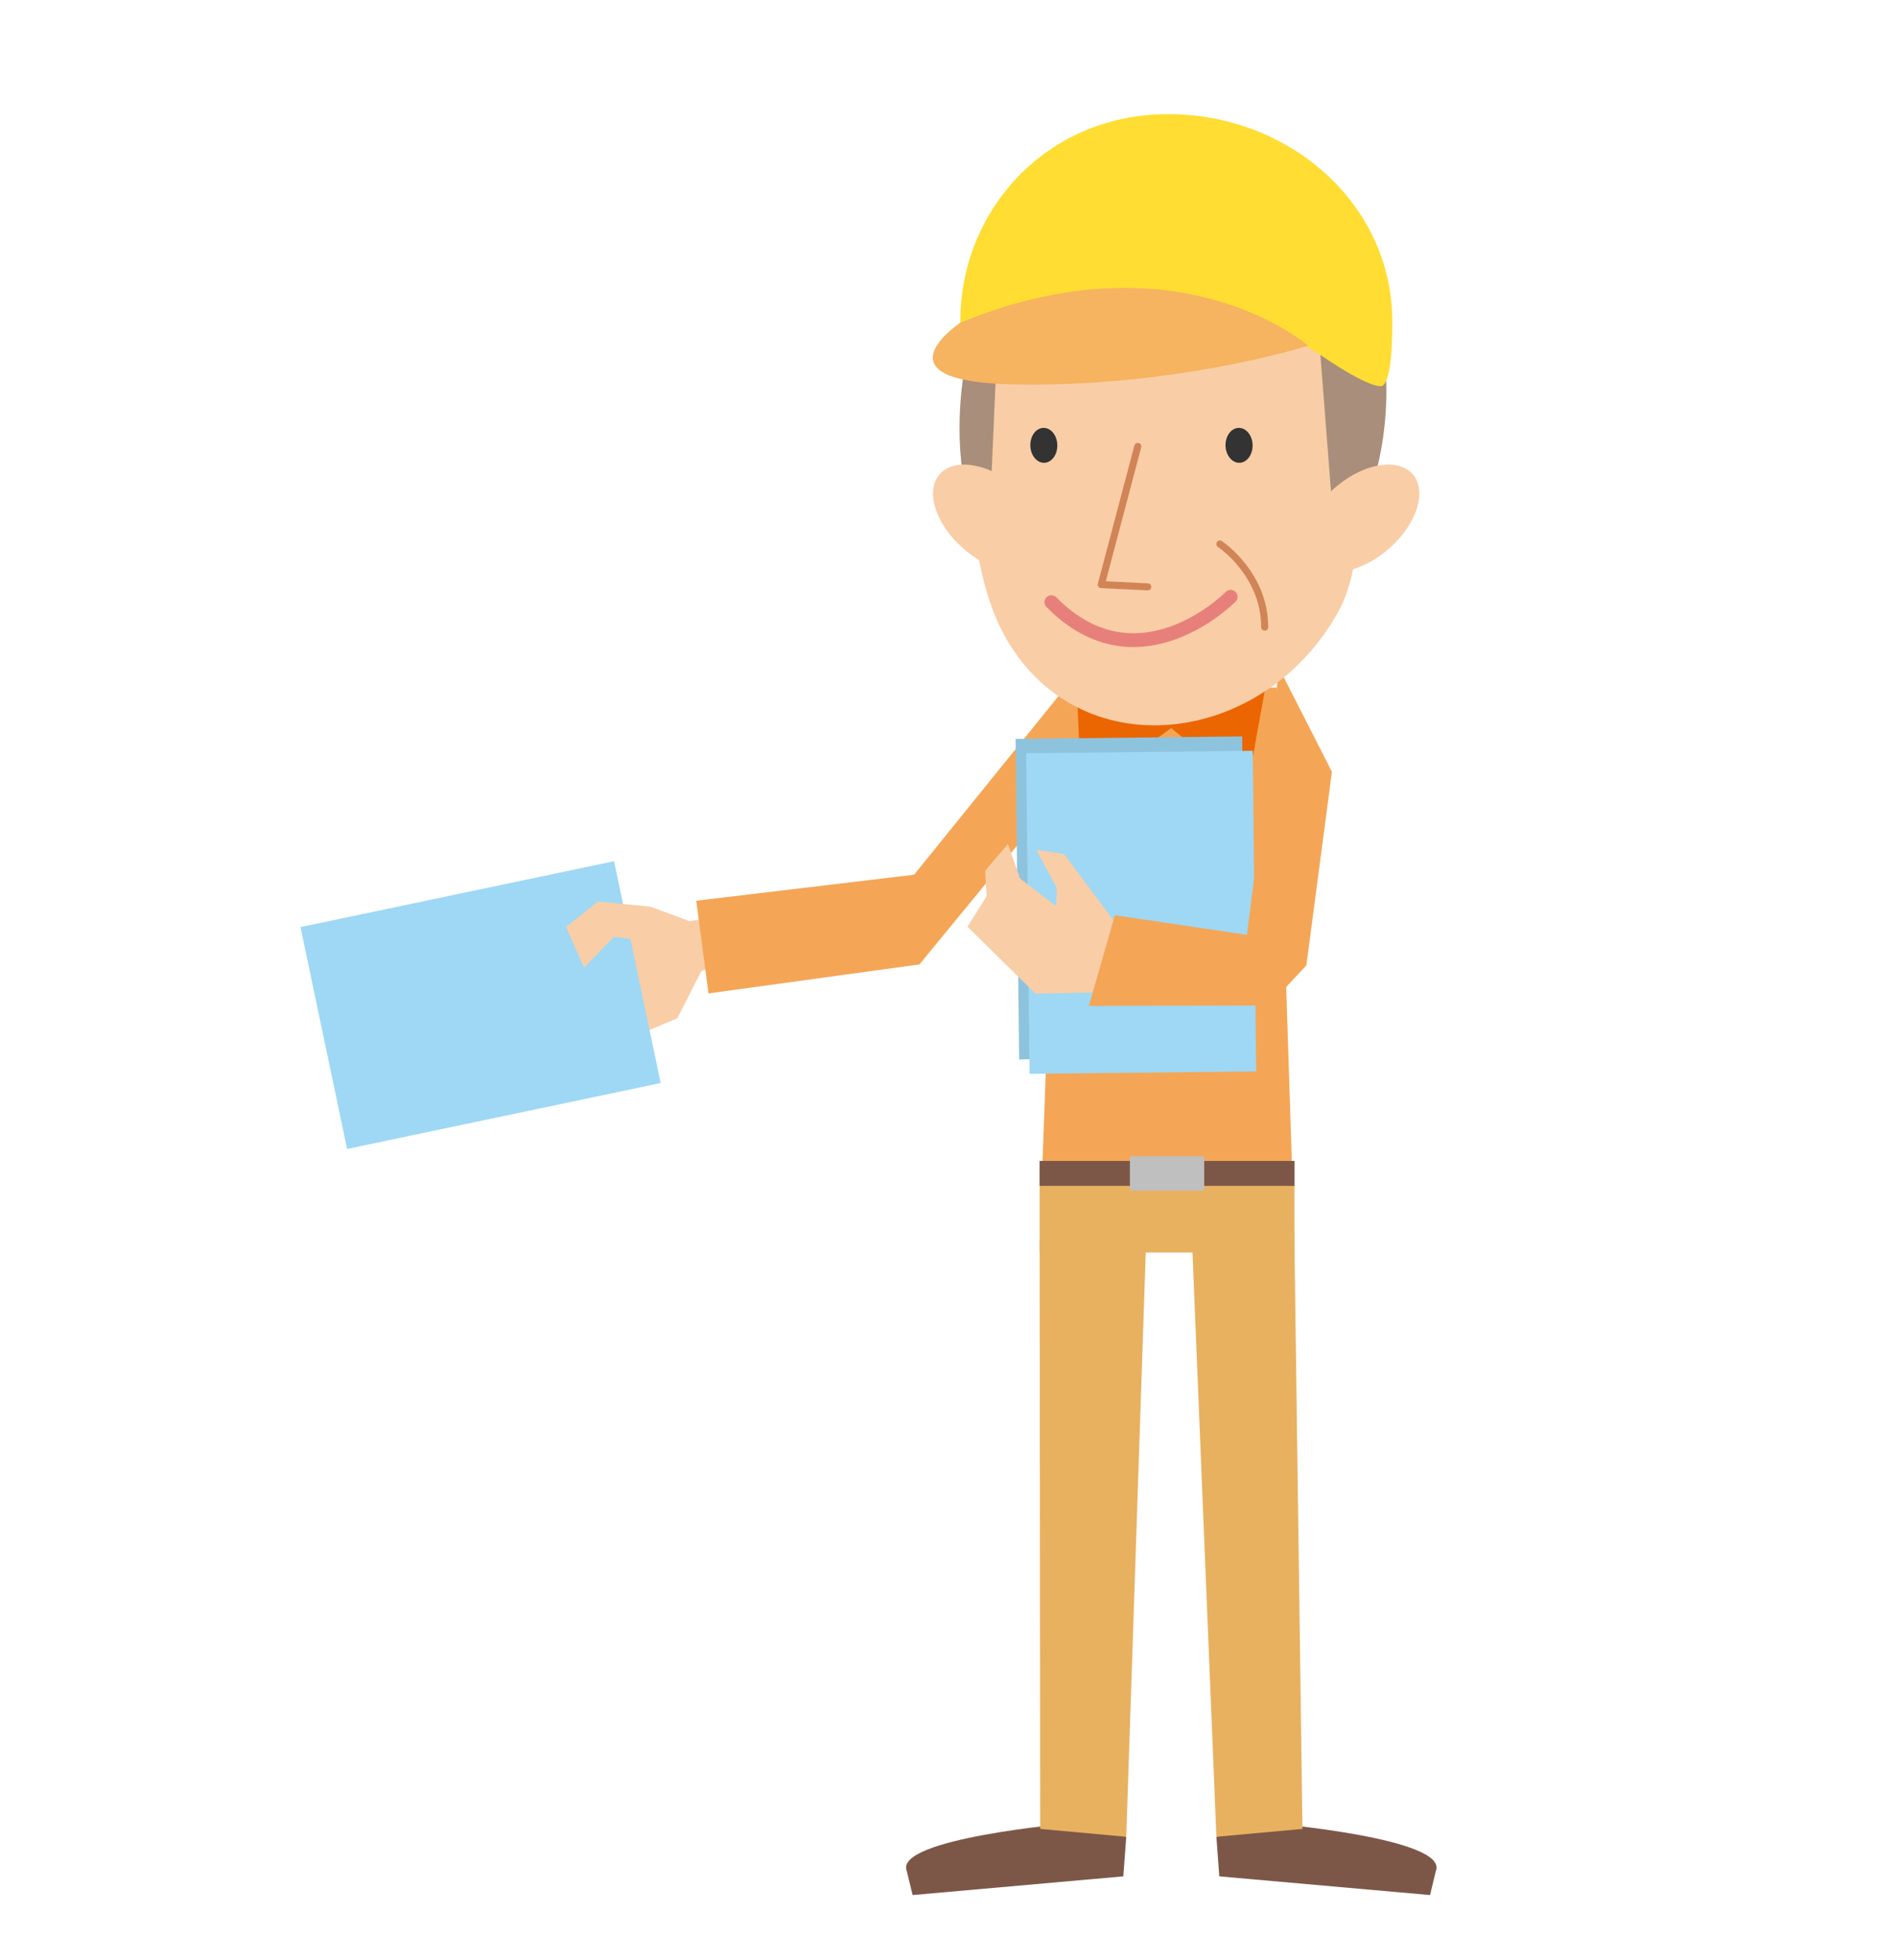 <?xml version="1.0" encoding="utf-8"?>
<!-- Generator: Adobe Illustrator 16.0.0, SVG Export Plug-In . SVG Version: 6.00 Build 0)  -->
<!DOCTYPE svg PUBLIC "-//W3C//DTD SVG 1.1//EN" "http://www.w3.org/Graphics/SVG/1.1/DTD/svg11.dtd">
<svg version="1.1" id="レイヤー_1" xmlns="http://www.w3.org/2000/svg" xmlns:xlink="http://www.w3.org/1999/xlink" x="0px"
	 y="0px" width="150px" height="155px" viewBox="0 0 150 155" enable-background="new 0 0 150 155" xml:space="preserve">
<g>
	<defs>
		<rect id="SVGID_17_" width="150" height="155"/>
	</defs>
	<clipPath id="SVGID_2_">
		<use xlink:href="#SVGID_17_"  overflow="visible"/>
	</clipPath>
	<g clip-path="url(#SVGID_2_)">
		<polygon fill="#F9CDA6" points="58.842,75.096 55.475,76.805 53.585,80.514 47.746,82.977 41.178,81.863 40.582,75.424 
			46.471,74.516 51.468,71.697 54.549,72.837 58.205,72.307 		"/>
		<polygon fill="#F4A656" points="72.317,69.164 83.747,55.035 87.909,57.796 72.74,76.258 56.049,78.551 55.083,71.222 		"/>
		<path fill="#7C5748" d="M89.102,145.238l-4.38-1.07c0,0-14.021,1.2-12.985,3.772l0.463,1.905l16.67-1.479L89.102,145.238z"/>
		<polygon fill="#E8B160" points="89.102,145.238 82.294,144.614 82.247,98.205 90.672,98.205 		"/>
		<path fill="#7C5748" d="M96.233,145.238l4.375-1.07c0,0,14.026,1.2,12.988,3.772l-0.459,1.905l-16.675-1.479L96.233,145.238z"/>
		<polygon fill="#E8B160" points="96.233,145.238 103.043,144.614 102.407,98.205 94.307,98.205 		"/>
		<polygon fill="#F4A656" points="100.992,54.366 102.407,98.205 82.247,98.205 83.828,54.701 		"/>
		<rect x="82.247" y="91.796" fill="#E8B160" width="20.16" height="7.241"/>
		<rect x="82.247" y="91.796" fill="#7C5748" width="20.16" height="1.972"/>
		<rect x="89.392" y="91.429" fill="#BFBFBF" width="5.877" height="2.713"/>
		<polygon fill="#EB6600" points="100.135,54.215 98.637,62.501 92.654,57.567 85.551,62.769 85.175,54.215 		"/>
		
			<rect x="80.467" y="58.341" transform="matrix(1 -0.011 0.011 1 -0.761 0.969)" fill="#8EC3DE" width="17.927" height="25.346"/>
		<polygon fill="#9ED8F5" points="99.379,84.718 81.454,84.908 81.185,59.563 99.11,59.366 		"/>
		<polygon fill="#9ED8F5" points="48.579,68.097 52.269,85.637 27.462,90.851 23.772,73.306 		"/>
		<polygon fill="#F9CDA6" points="88.686,73.574 84.187,67.531 81.978,67.196 83.612,70.221 83.542,71.642 80.704,69.467 
			79.736,66.742 77.936,68.848 78.052,70.871 76.544,73.279 81.924,78.572 88.833,78.436 90.297,74.562 		"/>
		<polygon fill="#F4A656" points="101.175,52.796 105.374,61.025 103.353,76.329 100.393,79.504 86.144,79.537 88.203,72.369 
			98.648,73.919 100.405,60.111 		"/>
		<g>
			<path fill="#F9CDA6" d="M105.808,48.494c-6.03,10.675-20.677,12.29-26.417,1.615c-1.815-3.371-3.493-10.346-1.629-18.752
				c4.029-18.178,28.394-19.512,29.25,1.666C107.209,38.027,108.25,44.183,105.808,48.494z"/>
			<path fill="#A88E7B" d="M105.705,44.045l-1.456-18.721c-1.53-2.035-8.663-2.77-8.663-2.77l-11.496,5.429l3.445-5.78
				c0,0-7.058,5.435-8.711,6.59l-0.63,14.531c0,0-0.824,0.69-1.902-5.102c-1.69-9.089,1.871-26.311,18.745-24.329
				c16.813,1.976,15.999,19.431,12.806,26.373C107.191,41.684,105.705,44.045,105.705,44.045z"/>
			<path fill="#F9CDA6" d="M78.588,37.309c2.507,1.186,4.446,3.779,4.318,5.812c-0.117,2.033-2.249,2.717-4.75,1.536
				c-2.512-1.178-4.451-3.775-4.336-5.808C73.948,36.824,76.074,36.135,78.588,37.309z"/>
			<path fill="#F9CDA6" d="M107.518,37.309c-2.503,1.186-4.438,3.779-4.323,5.812c0.117,2.033,2.253,2.717,4.759,1.536
				c2.507-1.178,4.444-3.775,4.329-5.808C112.164,36.824,110.031,36.135,107.518,37.309z"/>
			<polyline fill="none" stroke="#D18456" stroke-width="0.557" stroke-linecap="round" stroke-linejoin="round" points="
				90.015,35.303 87.126,46.225 90.805,46.404 			"/>
			<g>
				<path fill="#333333" d="M98.071,36.594c0.592-0.021,1.052-0.66,1.026-1.425c-0.024-0.757-0.522-1.356-1.114-1.334
					c-0.586,0.017-1.049,0.654-1.028,1.419C96.986,36.016,97.483,36.618,98.071,36.594z"/>
			</g>
			<g>
				<path fill="#333333" d="M82.624,36.594c0.591-0.025,1.053-0.658,1.021-1.425c-0.018-0.757-0.516-1.356-1.106-1.334
					c-0.589,0.017-1.048,0.654-1.026,1.419C81.54,36.016,82.036,36.612,82.624,36.594z"/>
			</g>
			<path fill="none" stroke="#E7807A" stroke-width="1.089" stroke-linecap="round" stroke-linejoin="round" d="M97.363,47.189
				c0,0-7.289,7.424-14.185,0.423"/>
			<path fill="none" stroke="#D18456" stroke-width="0.557" stroke-linecap="round" stroke-linejoin="round" d="M96.508,43.014
				c0,0,3.546,2.336,3.546,6.574"/>
		</g>
		<polygon fill="#F9CDA6" points="51.468,71.697 47.317,71.279 44.771,73.299 46.211,76.515 48.564,74.076 53.726,74.74 		"/>
		<path fill="#FFDD32" d="M109.146,30.521c0,0-0.887,0.125-4.483-2.324c-3.598-2.458-6.861-2.834-6.861-2.834L75.975,25.52
			c-0.059-8.781,6.698-16.426,16.323-16.495c9.62-0.066,17.784,7.038,17.848,16.252C110.19,31.185,109.146,30.521,109.146,30.521z"
			/>
		<path fill="#F6B360" d="M75.975,25.52c0,0-7.039,4.656,4.199,4.874c12.901,0.263,23.316-3.059,23.316-3.059
			S93.262,18.393,75.975,25.52z"/>
	</g>
</g>
</svg>
